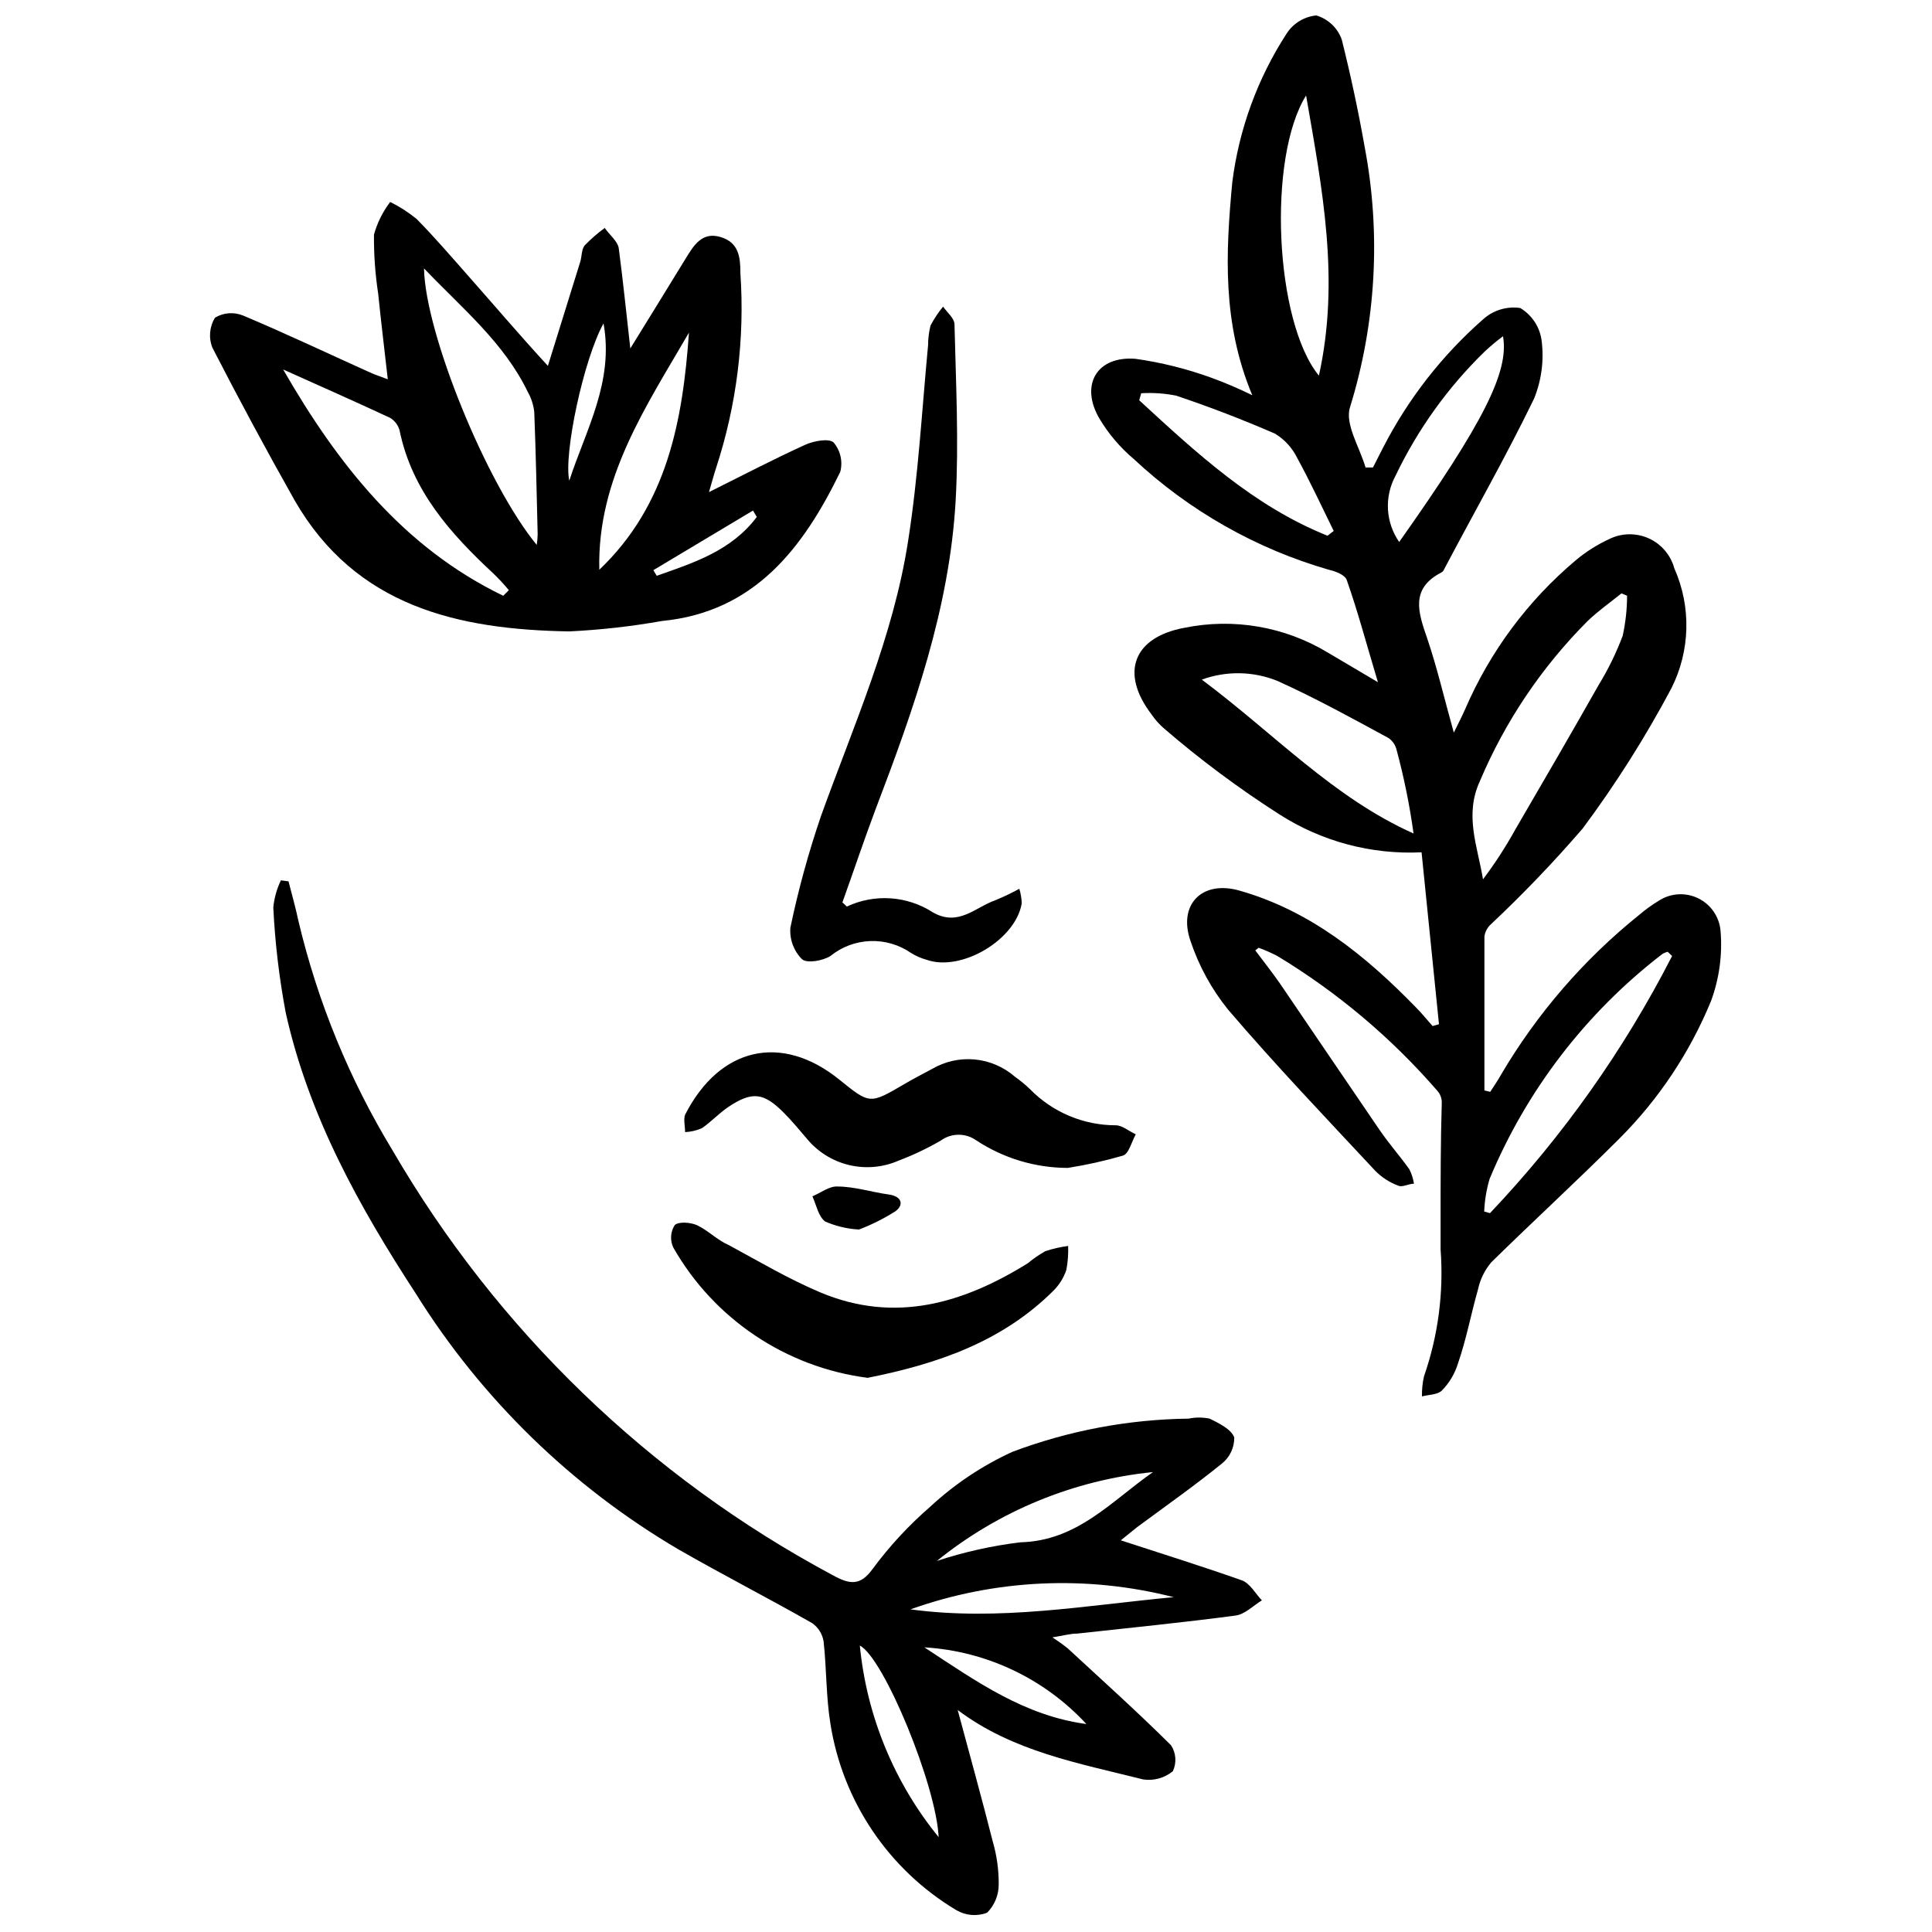 <?xml version="1.0" encoding="UTF-8"?>
<!-- Uploaded to: ICON Repo, www.svgrepo.com, Generator: ICON Repo Mixer Tools -->
<svg width="800px" height="800px" version="1.1" viewBox="144 144 512 512" xmlns="http://www.w3.org/2000/svg">
 <defs>
  <clipPath id="b">
   <path d="m433 148.09h168v366.91h-168z"/>
  </clipPath>
  <clipPath id="a">
   <path d="m216 377h263v274.9h-263z"/>
  </clipPath>
 </defs>
 <g clip-path="url(#b)">
  <path d="m476.66 395.86c2.176 2.918 4.453 5.781 6.523 8.75 8.855 12.992 17.66 26.039 26.516 38.98 2.441 3.555 5.305 6.789 7.797 10.289v-0.004c0.602 1.203 1.016 2.492 1.219 3.82-1.434 0-3.023 1.008-4.137 0.531v-0.004c-2.293-0.844-4.375-2.184-6.098-3.922-13.152-14.105-26.516-28.105-39.031-42.746-4.356-5.391-7.711-11.516-9.918-18.082-3.445-9.703 2.969-16.281 12.887-13.469 18.773 5.305 33.465 17.234 46.828 30.973 1.539 1.539 2.918 3.289 4.402 4.934l1.695-0.477c-1.539-15.219-3.074-30.441-4.613-45.555v-0.008c-13.309 0.645-26.492-2.875-37.707-10.074-10.711-6.848-20.918-14.449-30.547-22.75-1.273-1.102-2.398-2.367-3.34-3.766-8.379-10.977-4.773-20.418 8.75-22.91 13.012-2.652 26.543-0.324 37.918 6.519l13.363 7.902c-3.023-10.023-5.305-18.668-8.273-27.102-0.426-1.273-2.863-2.281-4.562-2.652l0.004 0.004c-19.391-5.57-37.18-15.656-51.918-29.434-3.57-3.016-6.617-6.598-9.016-10.605-5.305-8.961-0.742-16.758 9.547-15.91 6.816 0.965 13.52 2.637 19.992 4.984 3.727 1.352 7.371 2.91 10.926 4.668-8.008-19.145-7.055-37.707-5.305-56.426 1.77-14.074 6.703-27.562 14.426-39.457 1.754-2.699 4.641-4.457 7.848-4.773 3.129 0.934 5.625 3.293 6.734 6.363 2.387 9.547 4.402 18.984 6.098 28.586 4.336 22.957 2.992 46.625-3.922 68.941-1.379 4.402 2.598 10.605 4.137 15.91h1.961l2.703-5.305h0.004c6.621-12.895 15.617-24.426 26.516-33.992 2.668-2.394 6.262-3.484 9.809-2.969 3.125 1.875 5.219 5.078 5.676 8.695 0.652 5.199-0.039 10.477-2.016 15.328-7.426 15.328-15.91 30.176-23.812 45.184-0.137 0.348-0.375 0.645-0.688 0.848-8.379 4.297-6.203 10.605-3.816 17.5 2.652 7.797 4.508 15.91 7.055 24.977 1.324-2.703 2.227-4.453 3.023-6.258l-0.004 0.004c6.57-15.23 16.59-28.719 29.273-39.406 2.723-2.281 5.734-4.188 8.961-5.672 3.281-1.598 7.102-1.648 10.426-0.145 3.32 1.508 5.801 4.418 6.758 7.938 4.527 10.191 4.234 21.871-0.797 31.82-6.883 12.949-14.734 25.359-23.492 37.125-7.664 8.887-15.789 17.363-24.34 25.402-0.934 0.844-1.535 1.988-1.699 3.234v40.781l1.539 0.371c0.953-1.484 1.961-2.918 2.812-4.453h-0.004c9.551-16.242 21.965-30.617 36.648-42.426 1.66-1.418 3.434-2.695 5.301-3.82 3.133-2 7.086-2.215 10.418-0.566 3.332 1.648 5.559 4.922 5.863 8.629 0.527 6.316-0.34 12.672-2.543 18.613-5.59 13.586-13.809 25.934-24.184 36.328-11.137 11.137-22.75 21.797-33.992 32.828h-0.004c-1.762 2.074-2.981 4.551-3.551 7.211-1.855 6.523-3.074 13.152-5.305 19.621-0.82 2.691-2.277 5.148-4.242 7.16-1.113 1.168-3.555 1.113-5.305 1.59-0.043-1.781 0.137-3.562 0.531-5.301 3.762-10.805 5.258-22.27 4.402-33.676v-7.16c0-10.605 0-21.215 0.316-31.82-0.008-1.113-0.422-2.188-1.164-3.023-12.184-14.059-26.5-26.121-42.426-35.742-1.598-0.832-3.242-1.559-4.934-2.176zm98.535-93.977-1.484-0.637c-3.023 2.441-6.203 4.668-9.016 7.371v0.004c-12.145 12.18-21.832 26.582-28.531 42.426-4.137 9.016-0.582 17.289 0.848 25.984 3.172-4.215 6.043-8.645 8.59-13.258 7.426-12.727 14.848-25.508 22.113-38.344h0.004c2.508-4.106 4.617-8.438 6.309-12.938 0.766-3.484 1.156-7.039 1.168-10.609zm-112.7 22.223c19.25 14.371 34.789 31.234 56.109 40.781-1.031-7.496-2.535-14.918-4.508-22.219-0.309-1.25-1.062-2.344-2.121-3.078-9.758-5.305-19.41-10.605-29.379-15.113-6.422-2.617-13.586-2.75-20.102-0.371zm124.63 73.238-1.168-1.113c-0.523 0.133-1.023 0.348-1.484 0.637-20.168 15.527-35.93 36.059-45.715 59.555-0.832 2.812-1.312 5.715-1.43 8.645l1.539 0.426-0.004-0.004c19.258-20.293 35.508-43.242 48.262-68.145zm-91.324-111.37 1.645-1.273c-3.184-6.469-6.203-12.992-9.652-19.305v0.004c-1.301-2.676-3.344-4.922-5.887-6.469-8.539-3.715-17.074-7.004-26.195-10.078-3.055-0.613-6.176-0.828-9.281-0.637l-0.531 1.855c15.219 14 30.336 28.055 49.902 35.902zm-2.281-42.426c5.621-25.402 0.902-49.426-3.394-74.246-10.285 16.441-8.324 59.93 3.394 74.246zm21.215 44.176c22.484-31.82 29.223-45.238 27.578-54.625v0.004c-1.684 1.254-3.293 2.598-4.828 4.031-9.766 9.492-17.773 20.645-23.652 32.934-1.48 2.727-2.176 5.812-2.008 8.91 0.168 3.102 1.195 6.09 2.965 8.641z"/>
 </g>
 <g clip-path="url(#a)">
  <path d="m441.02 552.2c11.191 3.66 21.742 6.949 32.086 10.605 2.176 0.797 3.66 3.606 5.305 5.305-2.332 1.434-4.508 3.711-7 4.031-13.949 1.855-27.949 3.234-41.895 4.773-1.855 0-3.66 0.531-6.629 1.008l-0.004-0.004c1.41 0.902 2.773 1.875 4.082 2.918 9.176 8.484 18.508 16.863 27.363 25.668h0.004c1.348 2.059 1.531 4.668 0.477 6.894-2.195 1.797-5.043 2.586-7.852 2.172-17.023-4.297-34.523-7.371-49.16-18.402 3.234 12.039 6.418 23.492 9.332 35l0.004 0.004c1.031 3.602 1.551 7.336 1.535 11.082 0.047 2.856-1.062 5.609-3.074 7.637-2.688 1.02-5.691 0.766-8.168-0.688-17.887-10.703-30.105-28.785-33.355-49.375-1.168-7.16-1.008-14.531-1.805-21.797-0.301-1.969-1.395-3.731-3.023-4.879-11.719-6.684-23.758-12.832-35.48-19.57l0.004 0.004c-28.262-16.621-52.094-39.816-69.473-67.617-15.117-23.176-28.48-47.199-34.578-74.617-1.73-9.195-2.832-18.496-3.289-27.844 0.238-2.504 0.922-4.945 2.016-7.211l2.016 0.266c0.902 3.555 1.91 7.055 2.652 10.605 5.078 21.379 13.469 41.832 24.871 60.617 27.688 47.645 68.086 86.645 116.67 112.64 4.508 2.492 7.32 2.918 10.605-1.645 4.484-6.062 9.625-11.609 15.328-16.547 6.418-5.945 13.738-10.832 21.691-14.477 14.941-5.629 30.754-8.609 46.719-8.805 1.836-0.379 3.734-0.379 5.57 0 2.492 1.219 5.727 2.812 6.523 4.984 0.039 2.676-1.156 5.219-3.234 6.894-7.266 5.887-14.957 11.297-22.484 16.863zm8.539-18.086c-20.977 2.109-40.883 10.293-57.277 23.547 7.191-2.367 14.602-4.019 22.117-4.934 15.164-0.371 24.18-10.977 35.16-18.613zm-64.277 36.383c23.441 3.184 46.508-1.062 69.738-3.234v-0.004c-23.047-5.894-47.332-4.766-69.738 3.238zm7.477 60.512c-0.582-13.84-14.582-47.73-20.895-50.91v-0.004c1.816 18.672 9.125 36.387 21.004 50.91zm-3.766-50.434c13.949 9.176 26.516 18.086 42.902 20.312l0.004-0.004c-11.121-12.027-26.449-19.301-42.797-20.312z"/>
 </g>
 <path d="m311.04 236.34c5.305-8.59 10.023-16.227 14.691-23.863 2.121-3.445 4.297-7.106 9.176-5.676 4.879 1.434 5.305 5.305 5.305 9.547h-0.004c1.199 17.453-0.98 34.973-6.414 51.602-0.582 1.695-1.008 3.445-1.91 6.469 9.227-4.613 17.289-8.805 25.562-12.57 2.227-1.008 6.258-1.75 7.477-0.582 1.82 2.156 2.473 5.066 1.75 7.797-9.812 20.152-22.699 37.121-47.254 39.508-8.117 1.438-16.316 2.359-24.551 2.758-29.379-0.477-56.531-6.523-72.762-34.684-7.496-13.293-14.762-26.781-21.797-40.465-1.066-2.625-0.809-5.602 0.688-8.008 2.269-1.352 5.043-1.547 7.481-0.527 11.242 4.719 22.273 9.969 33.359 14.957 1.324 0.637 2.703 1.062 4.934 1.91-0.902-8.008-1.805-15.328-2.547-22.699l-0.004-0.004c-0.789-5.176-1.164-10.406-1.113-15.645 0.875-3.125 2.332-6.059 4.297-8.645 2.496 1.234 4.844 2.746 7 4.508 4.719 4.773 9.121 9.918 13.578 14.957 6.949 7.848 13.789 15.91 21.215 23.973 2.812-8.961 5.676-18.297 8.59-27.629 0.426-1.434 0.316-3.289 1.168-4.297l-0.004-0.004c1.637-1.684 3.41-3.227 5.305-4.613 1.273 1.805 3.394 3.5 3.711 5.305 1.113 8.43 1.961 16.758 3.074 26.621zm-24.82 52.184h0.004c0.156-0.98 0.246-1.973 0.262-2.969-0.266-10.605-0.477-21.586-0.902-32.352h0.004c-0.203-1.863-0.777-3.668-1.699-5.301-6.312-13.098-17.395-22.168-27.523-32.773 0.32 17.18 16.547 57.113 29.965 73.395zm-8.855 13.363 1.484-1.484c-1.277-1.543-2.641-3.012-4.082-4.402-11.402-10.605-21.586-21.957-24.871-37.918-0.371-1.391-1.266-2.586-2.492-3.34-9.441-4.402-18.934-8.59-28.371-12.832 14.477 25.137 31.871 47.195 58.332 59.977zm25.457-6.894c18.031-17.184 22.113-39.562 23.758-62.844-11.348 19.57-24.34 38.609-23.758 62.793zm1.113-65.281c-5.305 9.598-10.605 34.629-9.07 41.684 4.402-13.523 11.883-26.199 9.07-41.738zm13.207 65.391 0.902 1.484c9.812-3.445 19.781-6.629 26.516-15.59l-1.008-1.695z"/>
 <path d="m368.42 384.25c7.356-3.457 15.977-2.875 22.805 1.539 6.789 3.871 11.242-1.379 16.598-3.234 2.156-0.895 4.262-1.902 6.312-3.023 0.379 1.258 0.594 2.559 0.637 3.871-1.59 9.598-15.91 18.191-25.191 14.957-1.457-0.402-2.852-1.008-4.137-1.805-3.168-2.199-6.965-3.309-10.82-3.164-3.852 0.145-7.555 1.531-10.551 3.961-2.016 1.273-6.203 2.016-7.531 0.848-2.207-2.203-3.332-5.269-3.078-8.379 2.094-10.023 4.805-19.906 8.117-29.594 8.645-23.973 19.145-47.465 23.07-72.812 2.703-17.184 3.66-34.629 5.305-51.973h-0.004c0.008-1.734 0.223-3.461 0.637-5.144 0.934-1.793 2.051-3.481 3.34-5.035 1.062 1.539 3.023 3.074 3.023 4.719 0.371 15.484 1.168 31.078 0.316 46.508-1.59 28.637-11.082 55.367-21.215 81.934-3.074 8.168-5.832 16.441-8.805 24.715z"/>
 <path d="m426.96 453.51c-8.594-0.02-17-2.543-24.184-7.266-2.816-2.035-6.621-2.035-9.438 0-3.559 2.078-7.285 3.852-11.137 5.305-4.172 1.84-8.828 2.254-13.258 1.18-4.43-1.074-8.379-3.574-11.246-7.121-1.961-2.281-3.871-4.613-5.992-6.734-5.305-5.305-8.324-5.781-14.742-1.484-2.492 1.695-4.562 3.977-7 5.621-1.395 0.594-2.887 0.938-4.402 1.008 0-1.539-0.477-3.394 0-4.613 9.176-17.977 25.613-21.637 40.887-9.281 8.062 6.523 8.062 6.523 17.129 1.219 2.387-1.434 4.934-2.703 7.371-4.031h0.004c3.426-2.023 7.402-2.914 11.367-2.543 3.961 0.375 7.703 1.988 10.695 4.613 1.387 0.977 2.699 2.059 3.922 3.234 5.984 6.133 14.184 9.594 22.754 9.598 1.695 0 3.445 1.539 5.305 2.387-1.113 1.961-1.855 5.305-3.5 5.676h-0.004c-4.769 1.383-9.625 2.461-14.531 3.234z"/>
 <path d="m373.93 509.14c-21.629-2.797-40.695-15.578-51.496-34.523-0.906-1.914-0.766-4.156 0.371-5.941 1.008-1.008 4.191-0.742 5.887 0 3.023 1.434 5.305 3.926 8.484 5.305 8.008 4.348 15.91 9.016 24.344 12.57 19.676 8.219 37.758 2.863 54.891-7.797l-0.004-0.004c1.445-1.188 2.988-2.254 4.617-3.18 1.965-0.648 3.992-1.109 6.043-1.379 0.082 2.133-0.078 4.266-0.477 6.363-0.672 1.988-1.777 3.797-3.234 5.305-13.734 13.789-31.078 19.621-49.426 23.281z"/>
 <path d="m371.65 469.84c-3.09-0.168-6.125-0.887-8.961-2.121-1.805-1.324-2.332-4.348-3.394-6.684 2.176-0.902 4.453-2.703 6.574-2.598 4.562 0 9.07 1.484 13.684 2.121 3.445 0.477 4.031 2.703 1.805 4.402-3.062 1.949-6.316 3.586-9.707 4.879z"/>
</svg>